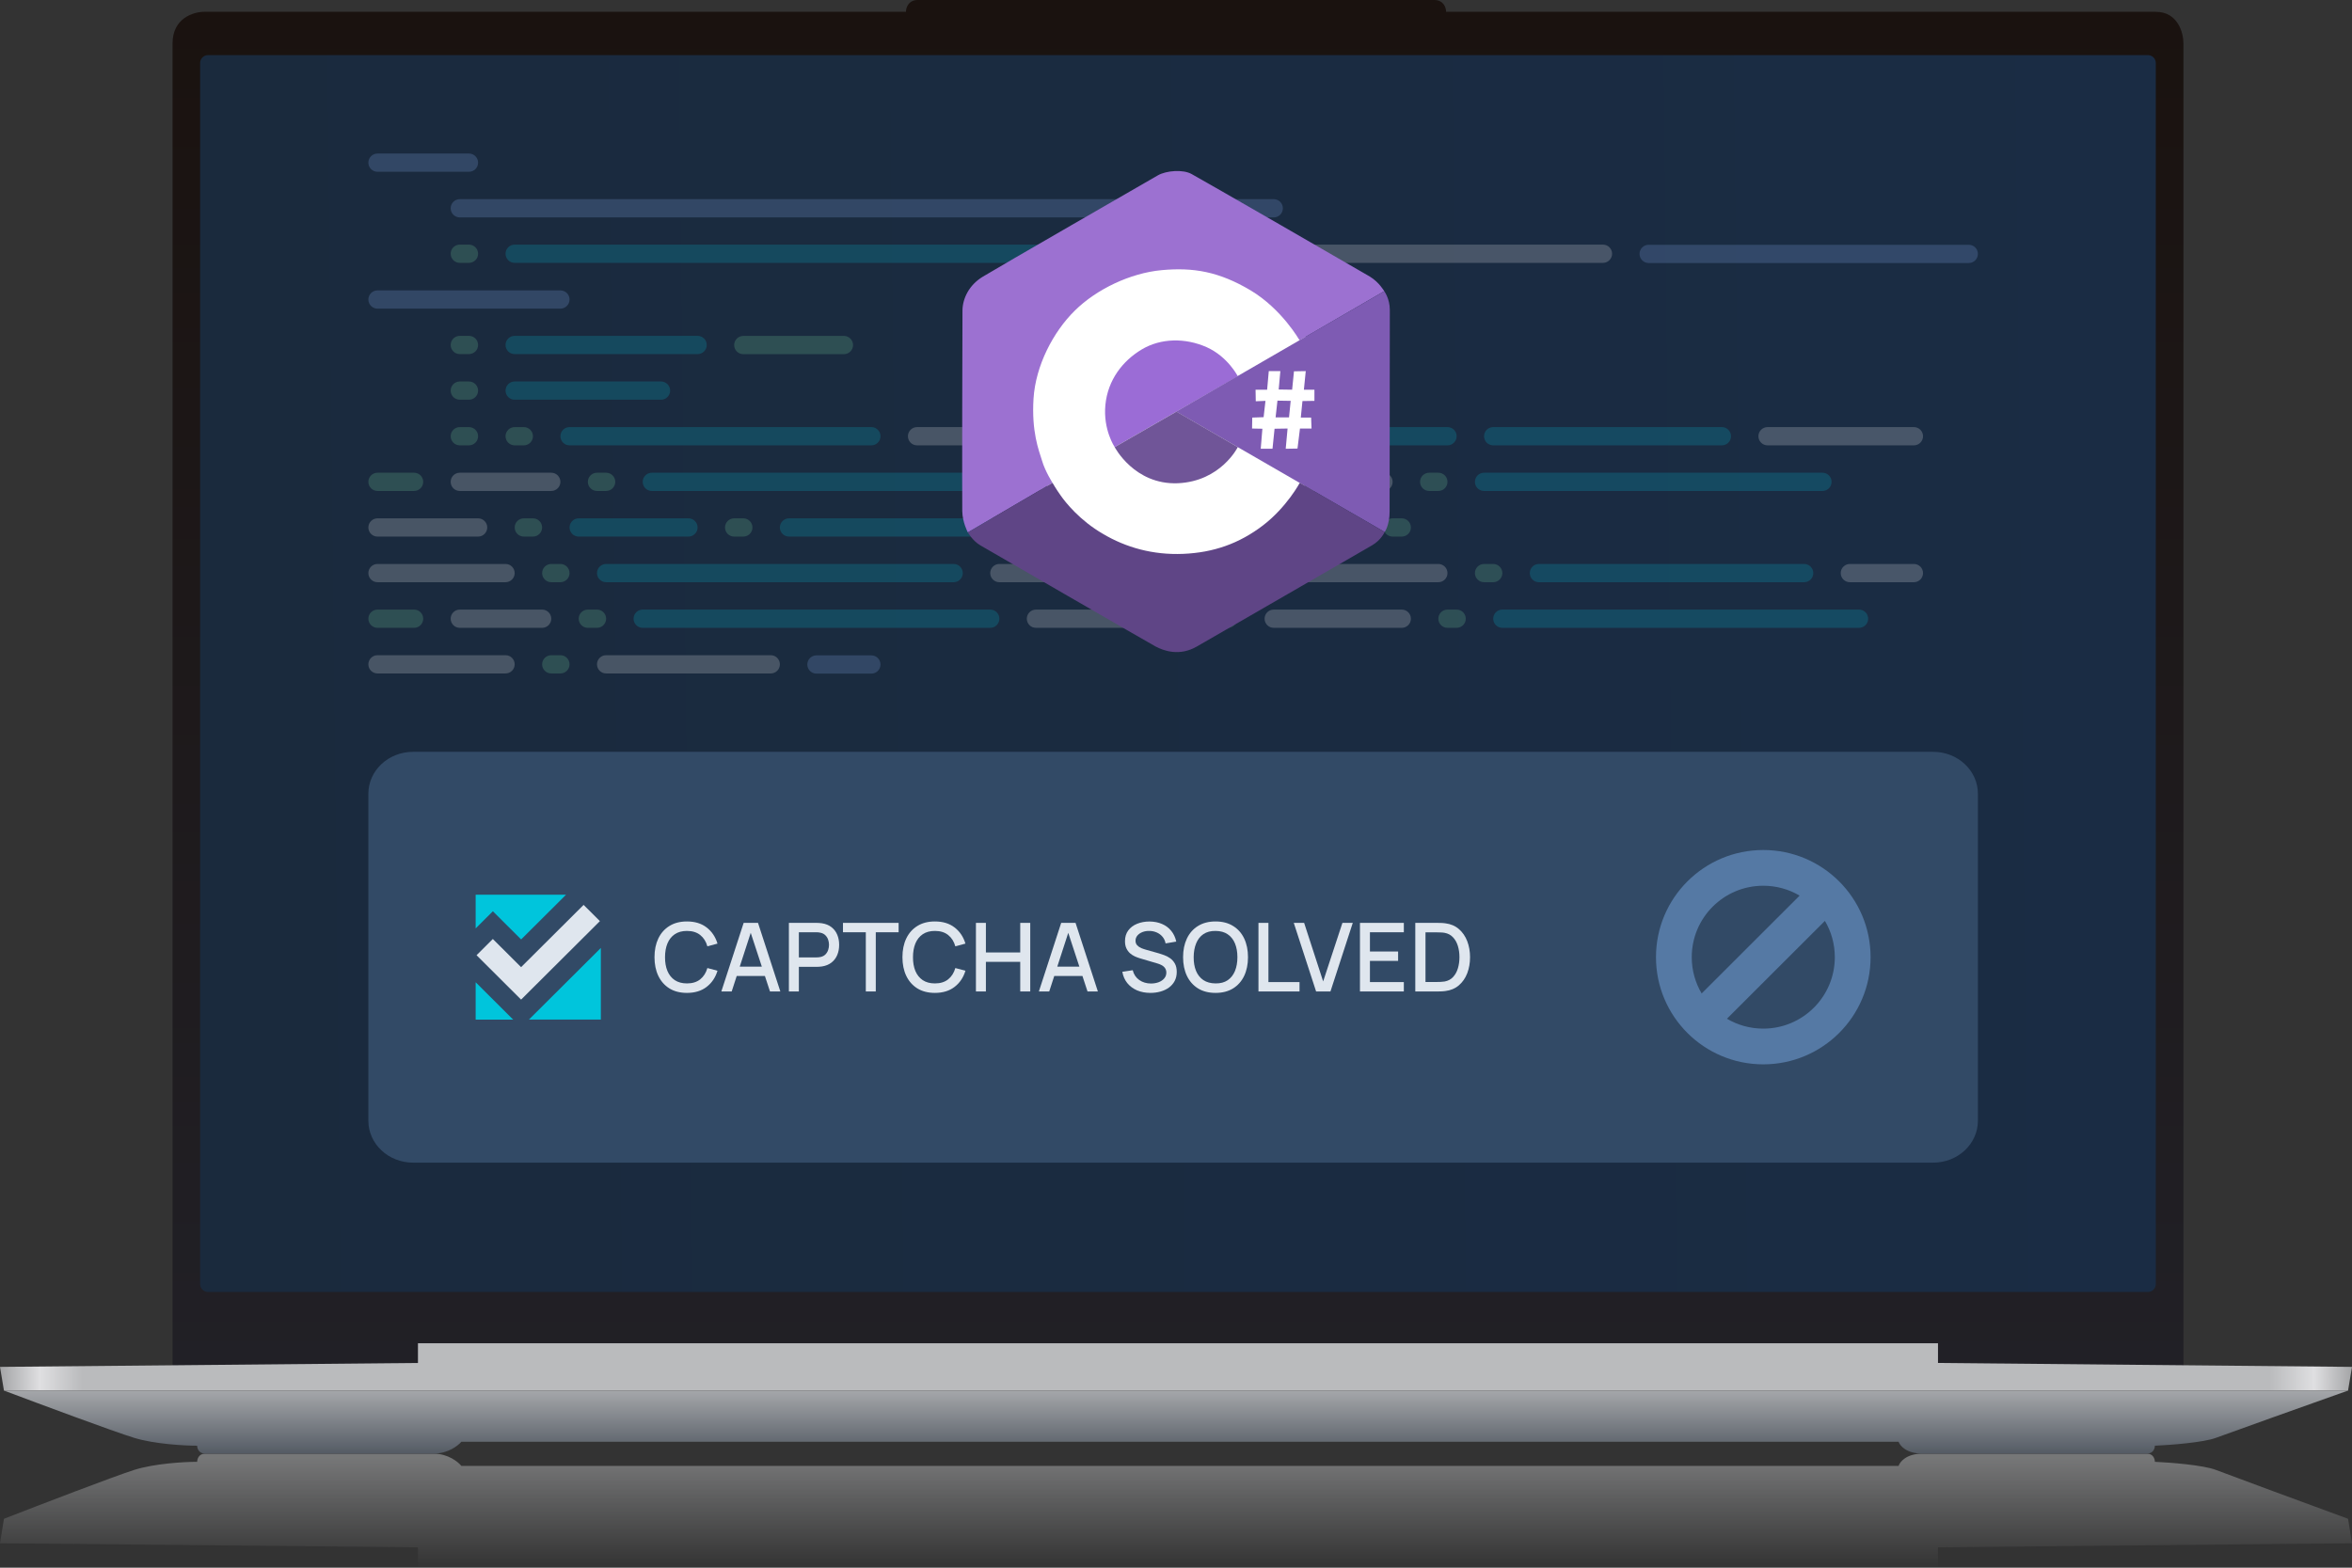 <svg width="330" height="220" viewBox="0 0 330 220" fill="none" xmlns="http://www.w3.org/2000/svg">
<rect x="0" y="0" width="330" height="220" fill="#333333" stroke="none"/>
<path d="M24.21 6.081V192.367H306.349V6.081C306.349 4.606 305.575 1.658 302.477 1.658H202.898C202.898 1.106 202.566 0 201.239 0H128.768C127.44 0 127.108 1.106 127.108 1.658H28.636C27.161 1.658 24.21 2.543 24.21 6.081Z" fill="url(#paint0_linear_4752_213)"/>
<path d="M0 216.573L0.553 213.146L0.636 213.139H0.556C5.443 211.235 15.935 207.199 18.812 206.285C21.689 205.371 25.912 205.142 27.663 205.142C27.663 204.762 27.885 204 28.77 204H60.856C62.848 204 64.268 205.142 64.729 205.714H266.383C266.568 205.142 267.49 204 269.703 204H301.236C302.121 204 302.342 204.762 302.342 205.142C304.463 205.238 309.147 205.599 310.917 206.285C312.687 206.97 324.01 211.14 329.45 213.139H329.35L329.447 213.146L330 216.573L271.913 217.144V220H58.641V217.144L0 216.573Z" fill="url(#paint1_linear_4752_213)"/>
<path d="M0.553 195.137L0 191.821L58.641 191.268V188.504H271.913V191.268L330 191.821L329.447 195.137H0.553Z" fill="url(#paint2_linear_4752_213)"/>
<path d="M310.917 201.777C312.687 201.114 324.01 197.079 329.45 195.144H0.556C5.443 196.986 15.935 200.893 18.812 201.777C21.689 202.662 25.912 202.883 27.663 202.883C27.663 203.251 27.885 203.988 28.77 203.988H60.856C62.848 203.988 64.268 202.883 64.729 202.33H266.383C266.568 202.883 267.49 203.988 269.703 203.988H301.236C302.121 203.988 302.342 203.251 302.342 202.883C304.463 202.791 309.147 202.44 310.917 201.777Z" fill="url(#paint3_linear_4752_213)"/>
<path d="M28.078 8.841C28.078 8.23 28.573 7.735 29.184 7.735H301.365C301.976 7.735 302.472 8.23 302.472 8.841V180.202C302.472 180.813 301.976 181.308 301.365 181.308H29.184C28.573 181.308 28.078 180.813 28.078 180.202V8.841Z" fill="url(#paint4_linear_4752_213)"/>
<path d="M51.683 111.39C51.683 108.141 54.491 105.507 57.956 105.507H271.239C274.704 105.507 277.512 108.141 277.512 111.39V157.276C277.512 160.525 274.704 163.159 271.239 163.159H57.956C54.491 163.159 51.683 160.525 51.683 157.276V111.39Z" fill="#324A66"/>
<path fill-rule="evenodd" clip-rule="evenodd" d="M262.454 134.325C262.454 142.631 255.714 149.364 247.399 149.364C239.084 149.364 232.344 142.631 232.344 134.325C232.344 126.018 239.084 119.285 247.399 119.285C255.714 119.285 262.454 126.018 262.454 134.325ZM257.436 134.325C257.436 139.862 252.942 144.351 247.399 144.351C245.537 144.351 243.794 143.845 242.3 142.963L256.046 129.231C256.929 130.724 257.436 132.465 257.436 134.325ZM238.752 139.418L252.497 125.686C251.003 124.804 249.26 124.298 247.399 124.298C241.856 124.298 237.362 128.787 237.362 134.325C237.362 136.184 237.869 137.925 238.752 139.418Z" fill="#5579A4"/>
<path d="M73.113 140.279L84.171 129.264L81.884 126.987L73.113 135.725L69.147 131.772L66.863 134.049L73.113 140.279Z" fill="#DFE6EE"/>
<path d="M79.42 125.559H66.738V130.289L69.153 127.882L73.118 131.836L79.42 125.559Z" fill="#00C5DC"/>
<path d="M74.216 143.078H84.302V133.029L74.216 143.078Z" fill="#00C5DC"/>
<path d="M66.738 143.084H71.998L66.738 137.843V143.084Z" fill="#00C5DC"/>
<path d="M96.385 139.337C95.422 139.337 94.601 139.128 93.923 138.709C93.245 138.285 92.725 137.697 92.364 136.944C92.007 136.191 91.829 135.317 91.829 134.324C91.829 133.33 92.007 132.457 92.364 131.704C92.725 130.95 93.245 130.364 93.923 129.946C94.601 129.522 95.422 129.311 96.385 129.311C97.496 129.311 98.415 129.591 99.142 130.153C99.874 130.714 100.382 131.47 100.668 132.419L99.249 132.8C99.062 132.127 98.727 131.599 98.246 131.216C97.768 130.832 97.148 130.641 96.385 130.641C95.703 130.641 95.134 130.794 94.679 131.102C94.224 131.409 93.881 131.839 93.649 132.392C93.421 132.945 93.307 133.588 93.307 134.324C93.303 135.059 93.414 135.703 93.642 136.256C93.874 136.808 94.217 137.238 94.672 137.546C95.132 137.853 95.703 138.007 96.385 138.007C97.148 138.007 97.768 137.815 98.246 137.432C98.727 137.044 99.062 136.516 99.249 135.848L100.668 136.229C100.382 137.178 99.874 137.933 99.142 138.495C98.415 139.056 97.496 139.337 96.385 139.337Z" fill="#DFE6EE"/>
<path d="M101.209 139.136L104.34 129.511H106.354L109.486 139.136H108.034L105.15 130.353H105.511L102.661 139.136H101.209ZM102.835 136.964V135.654H107.867V136.964H102.835Z" fill="#DFE6EE"/>
<path d="M110.686 139.136V129.511H114.581C114.674 129.511 114.79 129.516 114.929 129.524C115.067 129.529 115.199 129.542 115.323 129.565C115.859 129.649 116.305 129.832 116.662 130.113C117.023 130.393 117.293 130.748 117.471 131.175C117.65 131.603 117.739 132.076 117.739 132.593C117.739 133.114 117.65 133.588 117.471 134.016C117.293 134.444 117.023 134.798 116.662 135.079C116.305 135.36 115.859 135.543 115.323 135.627C115.199 135.645 115.065 135.658 114.922 135.667C114.784 135.676 114.67 135.681 114.581 135.681H112.085V139.136H110.686ZM112.085 134.357H114.527C114.616 134.357 114.715 134.353 114.822 134.344C114.933 134.335 115.038 134.319 115.136 134.297C115.422 134.23 115.651 134.108 115.825 133.929C115.999 133.747 116.124 133.537 116.2 133.301C116.276 133.065 116.314 132.829 116.314 132.593C116.314 132.356 116.276 132.122 116.2 131.891C116.124 131.655 115.999 131.447 115.825 131.269C115.651 131.086 115.422 130.962 115.136 130.895C115.038 130.868 114.933 130.85 114.822 130.841C114.715 130.832 114.616 130.828 114.527 130.828H112.085V134.357Z" fill="#DFE6EE"/>
<path d="M121.479 139.136V130.828H118.274V129.511H126.082V130.828H122.877V139.136H121.479Z" fill="#DFE6EE"/>
<path d="M131.175 139.337C130.211 139.337 129.39 139.128 128.712 138.709C128.034 138.285 127.514 137.697 127.153 136.944C126.796 136.191 126.618 135.317 126.618 134.324C126.618 133.33 126.796 132.457 127.153 131.704C127.514 130.95 128.034 130.364 128.712 129.946C129.39 129.522 130.211 129.311 131.175 129.311C132.285 129.311 133.204 129.591 133.931 130.153C134.663 130.714 135.171 131.47 135.457 132.419L134.038 132.8C133.851 132.127 133.517 131.599 133.035 131.216C132.557 130.832 131.937 130.641 131.175 130.641C130.492 130.641 129.923 130.794 129.468 131.102C129.013 131.409 128.67 131.839 128.438 132.392C128.21 132.945 128.097 133.588 128.097 134.324C128.092 135.059 128.204 135.703 128.431 136.256C128.663 136.808 129.007 137.238 129.462 137.546C129.921 137.853 130.492 138.007 131.175 138.007C131.937 138.007 132.557 137.815 133.035 137.432C133.517 137.044 133.851 136.516 134.038 135.848L135.457 136.229C135.171 137.178 134.663 137.933 133.931 138.495C133.204 139.056 132.285 139.337 131.175 139.337Z" fill="#DFE6EE"/>
<path d="M136.929 139.136V129.511H138.327V133.662H143.145V129.511H144.55V139.136H143.145V134.979H138.327V139.136H136.929Z" fill="#DFE6EE"/>
<path d="M145.761 139.136L148.892 129.511H150.906L154.038 139.136H152.586L149.702 130.353H150.063L147.213 139.136H145.761ZM147.387 136.964V135.654H152.418V136.964H147.387Z" fill="#DFE6EE"/>
<path d="M161.41 139.337C160.719 139.337 160.094 139.219 159.536 138.983C158.983 138.742 158.526 138.401 158.165 137.96C157.808 137.514 157.576 136.986 157.469 136.376L158.928 136.155C159.075 136.743 159.383 137.202 159.851 137.532C160.319 137.858 160.866 138.02 161.49 138.02C161.878 138.02 162.235 137.96 162.561 137.84C162.887 137.715 163.147 137.539 163.344 137.312C163.545 137.08 163.645 136.804 163.645 136.483C163.645 136.309 163.614 136.155 163.551 136.022C163.493 135.888 163.411 135.772 163.304 135.674C163.201 135.571 163.074 135.485 162.922 135.413C162.775 135.338 162.612 135.273 162.434 135.219L159.965 134.491C159.724 134.42 159.478 134.328 159.229 134.217C158.979 134.101 158.749 133.952 158.539 133.769C158.334 133.582 158.167 133.352 158.038 133.08C157.908 132.804 157.844 132.47 157.844 132.078C157.844 131.485 157.995 130.984 158.299 130.574C158.606 130.159 159.021 129.848 159.543 129.638C160.065 129.424 160.649 129.317 161.296 129.317C161.948 129.326 162.53 129.442 163.043 129.665C163.56 129.888 163.988 130.208 164.327 130.627C164.671 131.042 164.907 131.545 165.037 132.138L163.538 132.392C163.471 132.031 163.328 131.721 163.11 131.463C162.891 131.2 162.623 130.999 162.307 130.861C161.99 130.719 161.646 130.645 161.276 130.641C160.919 130.632 160.591 130.685 160.293 130.801C159.998 130.917 159.762 131.08 159.583 131.289C159.409 131.499 159.322 131.739 159.322 132.011C159.322 132.278 159.4 132.494 159.557 132.659C159.713 132.824 159.904 132.956 160.132 133.054C160.364 133.147 160.594 133.225 160.821 133.288L162.601 133.789C162.824 133.851 163.076 133.936 163.357 134.043C163.643 134.146 163.917 134.29 164.18 134.477C164.448 134.665 164.669 134.914 164.843 135.226C165.017 135.534 165.104 135.921 165.104 136.389C165.104 136.875 165.005 137.303 164.809 137.673C164.613 138.038 164.343 138.345 164 138.595C163.66 138.84 163.268 139.025 162.822 139.15C162.376 139.275 161.905 139.337 161.41 139.337Z" fill="#DFE6EE"/>
<path d="M170.551 139.337C169.587 139.337 168.767 139.128 168.089 138.709C167.411 138.285 166.891 137.697 166.53 136.944C166.173 136.191 165.994 135.317 165.994 134.324C165.994 133.33 166.173 132.457 166.53 131.704C166.891 130.95 167.411 130.364 168.089 129.946C168.767 129.522 169.587 129.311 170.551 129.311C171.51 129.311 172.329 129.522 173.007 129.946C173.689 130.364 174.209 130.95 174.566 131.704C174.923 132.457 175.101 133.33 175.101 134.324C175.101 135.317 174.923 136.191 174.566 136.944C174.209 137.697 173.689 138.285 173.007 138.709C172.329 139.128 171.51 139.337 170.551 139.337ZM170.551 138.007C171.233 138.016 171.8 137.866 172.251 137.559C172.706 137.247 173.047 136.815 173.274 136.262C173.502 135.705 173.616 135.059 173.616 134.324C173.616 133.588 173.502 132.947 173.274 132.399C173.047 131.846 172.706 131.416 172.251 131.109C171.8 130.801 171.233 130.645 170.551 130.641C169.868 130.632 169.3 130.781 168.845 131.089C168.394 131.396 168.055 131.828 167.828 132.385C167.6 132.942 167.484 133.588 167.48 134.324C167.475 135.059 167.587 135.703 167.814 136.256C168.042 136.804 168.383 137.231 168.838 137.539C169.297 137.846 169.868 138.002 170.551 138.007Z" fill="#DFE6EE"/>
<path d="M176.57 139.136V129.511H177.968V137.82H182.331V139.136H176.57Z" fill="#DFE6EE"/>
<path d="M184.657 139.136L181.525 129.511H182.977L185.647 137.726L188.35 129.511H189.802L186.671 139.136H184.657Z" fill="#DFE6EE"/>
<path d="M190.811 139.136V129.511H196.967V130.828H192.21V133.528H196.164V134.845H192.21V137.82H196.967V139.136H190.811Z" fill="#DFE6EE"/>
<path d="M198.574 139.136V129.511H201.592C201.681 129.511 201.846 129.513 202.087 129.518C202.333 129.522 202.567 129.54 202.79 129.571C203.544 129.665 204.177 129.934 204.69 130.38C205.208 130.826 205.598 131.392 205.861 132.078C206.124 132.76 206.256 133.508 206.256 134.324C206.256 135.144 206.124 135.897 205.861 136.583C205.598 137.265 205.208 137.829 204.69 138.274C204.177 138.715 203.544 138.983 202.79 139.076C202.567 139.107 202.333 139.125 202.087 139.13C201.846 139.134 201.681 139.136 201.592 139.136H198.574ZM200.006 137.806H201.592C201.744 137.806 201.924 137.802 202.134 137.793C202.344 137.784 202.529 137.766 202.689 137.739C203.18 137.646 203.577 137.434 203.88 137.104C204.188 136.77 204.414 136.36 204.556 135.875C204.699 135.389 204.77 134.872 204.77 134.324C204.77 133.758 204.697 133.234 204.55 132.753C204.402 132.267 204.175 131.862 203.867 131.536C203.564 131.207 203.171 130.997 202.689 130.908C202.529 130.877 202.341 130.859 202.127 130.855C201.918 130.846 201.739 130.841 201.592 130.841H200.006V137.806Z" fill="#DFE6EE"/>
<g opacity="0.2">
<path d="M162.031 35.608C162.031 34.901 162.606 34.328 163.314 34.328H224.904C225.613 34.328 226.187 34.901 226.187 35.608C226.187 36.315 225.613 36.889 224.904 36.889H163.314C162.606 36.889 162.031 36.315 162.031 35.608Z" fill="white"/>
<path d="M127.387 61.217C127.387 60.51 127.961 59.937 128.67 59.937H160.748C161.457 59.937 162.031 60.51 162.031 61.217C162.031 61.924 161.457 62.498 160.748 62.498H128.67C127.961 62.498 127.387 61.924 127.387 61.217Z" fill="white"/>
<path d="M246.717 61.217C246.717 60.51 247.292 59.937 248 59.937H268.53C269.239 59.937 269.813 60.51 269.813 61.217C269.813 61.924 269.239 62.498 268.53 62.498H248C247.292 62.498 246.717 61.924 246.717 61.217Z" fill="white"/>
<path d="M64.514 66.339C63.805 66.339 63.231 66.912 63.231 67.619C63.231 68.327 63.805 68.9 64.514 68.9H77.345C78.054 68.9 78.628 68.327 78.628 67.619C78.628 66.912 78.054 66.339 77.345 66.339H64.514Z" fill="white"/>
<path d="M146.634 66.339C145.925 66.339 145.351 66.912 145.351 67.619C145.351 68.327 145.925 68.9 146.634 68.9H164.597C165.306 68.9 165.88 68.327 165.88 67.619C165.88 66.912 165.306 66.339 164.597 66.339H146.634Z" fill="white"/>
<path d="M177.429 67.619C177.429 66.912 178.003 66.339 178.712 66.339H194.109C194.818 66.339 195.392 66.912 195.392 67.619C195.392 68.327 194.818 68.9 194.109 68.9H178.712C178.003 68.9 177.429 68.327 177.429 67.619Z" fill="white"/>
<path d="M52.966 72.741C52.257 72.741 51.683 73.315 51.683 74.022C51.683 74.729 52.257 75.302 52.966 75.302H67.08C67.789 75.302 68.363 74.729 68.363 74.022C68.363 73.315 67.789 72.741 67.08 72.741H52.966Z" fill="white"/>
<path d="M167.164 74.022C167.164 73.315 167.738 72.741 168.447 72.741H188.977C189.685 72.741 190.26 73.315 190.26 74.022C190.26 74.729 189.685 75.302 188.977 75.302H168.447C167.738 75.302 167.164 74.729 167.164 74.022Z" fill="white"/>
<path d="M52.966 79.144C52.257 79.144 51.683 79.717 51.683 80.424C51.683 81.131 52.257 81.704 52.966 81.704H70.93C71.638 81.704 72.213 81.131 72.213 80.424C72.213 79.717 71.638 79.144 70.93 79.144H52.966Z" fill="white"/>
<path d="M138.935 80.424C138.935 79.717 139.509 79.144 140.218 79.144H201.808C202.516 79.144 203.091 79.717 203.091 80.424C203.091 81.131 202.516 81.704 201.808 81.704H140.218C139.509 81.704 138.935 81.131 138.935 80.424Z" fill="white"/>
<path d="M259.548 79.144C258.84 79.144 258.265 79.717 258.265 80.424C258.265 81.131 258.84 81.704 259.548 81.704H268.53C269.239 81.704 269.813 81.131 269.813 80.424C269.813 79.717 269.239 79.144 268.53 79.144H259.548Z" fill="white"/>
<path d="M63.231 86.826C63.231 86.119 63.805 85.546 64.514 85.546H76.062C76.771 85.546 77.345 86.119 77.345 86.826C77.345 87.533 76.771 88.107 76.062 88.107H64.514C63.805 88.107 63.231 87.533 63.231 86.826Z" fill="white"/>
<path d="M144.067 86.826C144.067 86.119 144.642 85.546 145.351 85.546H164.597C165.306 85.546 165.88 86.119 165.88 86.826C165.88 87.533 165.306 88.107 164.597 88.107H145.351C144.642 88.107 144.067 87.533 144.067 86.826Z" fill="white"/>
<path d="M177.429 86.826C177.429 86.119 178.003 85.546 178.712 85.546H196.675C197.384 85.546 197.959 86.119 197.959 86.826C197.959 87.533 197.384 88.107 196.675 88.107H178.712C178.003 88.107 177.429 87.533 177.429 86.826Z" fill="white"/>
<path d="M51.683 93.228C51.683 92.521 52.257 91.948 52.966 91.948H70.93C71.638 91.948 72.213 92.521 72.213 93.228C72.213 93.936 71.638 94.509 70.93 94.509H52.966C52.257 94.509 51.683 93.936 51.683 93.228Z" fill="white"/>
<path d="M83.761 93.228C83.761 92.521 84.335 91.948 85.044 91.948H108.14C108.849 91.948 109.423 92.521 109.423 93.228C109.423 93.936 108.849 94.509 108.14 94.509H85.044C84.335 94.509 83.761 93.936 83.761 93.228Z" fill="white"/>
<path d="M70.93 35.608C70.93 34.901 71.504 34.328 72.213 34.328H156.899C157.608 34.328 158.182 34.901 158.182 35.608C158.182 36.315 157.608 36.889 156.899 36.889H72.213C71.504 36.889 70.93 36.315 70.93 35.608Z" fill="#00C5DC"/>
<path d="M70.93 48.413C70.93 47.706 71.504 47.132 72.213 47.132H97.875C98.584 47.132 99.159 47.706 99.159 48.413C99.159 49.12 98.584 49.693 97.875 49.693H72.213C71.504 49.693 70.93 49.12 70.93 48.413Z" fill="#00C5DC"/>
<path d="M70.93 54.815C70.93 54.108 71.504 53.534 72.213 53.534H92.743C93.451 53.534 94.026 54.108 94.026 54.815C94.026 55.522 93.451 56.095 92.743 56.095H72.213C71.504 56.095 70.93 55.522 70.93 54.815Z" fill="#00C5DC"/>
<path d="M78.629 61.217C78.629 60.51 79.203 59.937 79.912 59.937H122.255C122.963 59.937 123.538 60.51 123.538 61.217C123.538 61.924 122.963 62.498 122.255 62.498H79.912C79.203 62.498 78.629 61.924 78.629 61.217Z" fill="#00C5DC"/>
<path d="M181.278 61.217C181.278 60.51 181.853 59.937 182.561 59.937H203.091C203.8 59.937 204.374 60.51 204.374 61.217C204.374 61.924 203.8 62.498 203.091 62.498H182.561C181.853 62.498 181.278 61.924 181.278 61.217Z" fill="#00C5DC"/>
<path d="M208.224 61.217C208.224 60.51 208.798 59.937 209.507 59.937H241.585C242.294 59.937 242.868 60.51 242.868 61.217C242.868 61.924 242.294 62.498 241.585 62.498H209.507C208.798 62.498 208.224 61.924 208.224 61.217Z" fill="#00C5DC"/>
<path d="M90.177 67.619C90.177 66.912 90.751 66.339 91.46 66.339H140.218C140.927 66.339 141.501 66.912 141.501 67.619C141.501 68.327 140.927 68.9 140.218 68.9H91.46C90.751 68.9 90.177 68.327 90.177 67.619Z" fill="#00C5DC"/>
<path d="M206.941 67.619C206.941 66.912 207.515 66.339 208.224 66.339H255.699C256.408 66.339 256.982 66.912 256.982 67.619C256.982 68.327 256.408 68.9 255.699 68.9H208.224C207.515 68.9 206.941 68.327 206.941 67.619Z" fill="#00C5DC"/>
<path d="M88.894 86.826C88.894 86.119 89.468 85.546 90.177 85.546H138.935C139.644 85.546 140.218 86.119 140.218 86.826C140.218 87.533 139.644 88.107 138.935 88.107H90.177C89.468 88.107 88.894 87.533 88.894 86.826Z" fill="#00C5DC"/>
<path d="M79.912 74.022C79.912 73.314 80.486 72.741 81.195 72.741H96.592C97.301 72.741 97.875 73.314 97.875 74.022C97.875 74.729 97.301 75.302 96.592 75.302H81.195C80.486 75.302 79.912 74.729 79.912 74.022Z" fill="#00C5DC"/>
<path d="M109.423 74.022C109.423 73.314 109.998 72.741 110.707 72.741H162.031C162.74 72.741 163.315 73.314 163.315 74.022C163.315 74.729 162.74 75.302 162.031 75.302H110.707C109.998 75.302 109.423 74.729 109.423 74.022Z" fill="#00C5DC"/>
<path d="M83.761 80.424C83.761 79.717 84.335 79.144 85.044 79.144H133.803C134.511 79.144 135.086 79.717 135.086 80.424C135.086 81.131 134.511 81.704 133.803 81.704H85.044C84.335 81.704 83.761 81.131 83.761 80.424Z" fill="#00C5DC"/>
<path d="M214.639 80.424C214.639 79.717 215.214 79.144 215.923 79.144H253.133C253.842 79.144 254.416 79.717 254.416 80.424C254.416 81.131 253.842 81.704 253.133 81.704H215.923C215.214 81.704 214.639 81.131 214.639 80.424Z" fill="#00C5DC"/>
<path d="M209.507 86.826C209.507 86.119 210.081 85.546 210.79 85.546H260.832C261.54 85.546 262.115 86.119 262.115 86.826C262.115 87.533 261.54 88.107 260.832 88.107H210.79C210.081 88.107 209.507 87.533 209.507 86.826Z" fill="#00C5DC"/>
<path d="M169.73 86.826C169.73 86.119 170.304 85.546 171.013 85.546H172.296C173.005 85.546 173.579 86.119 173.579 86.826C173.579 87.533 173.005 88.107 172.296 88.107H171.013C170.304 88.107 169.73 87.533 169.73 86.826Z" fill="#7EDFA6"/>
<path d="M201.808 86.826C201.808 86.119 202.382 85.546 203.091 85.546H204.374C205.083 85.546 205.657 86.119 205.657 86.826C205.657 87.533 205.083 88.107 204.374 88.107H203.091C202.382 88.107 201.808 87.533 201.808 86.826Z" fill="#7EDFA6"/>
<path d="M51.683 86.826C51.683 86.119 52.257 85.546 52.966 85.546H58.098C58.807 85.546 59.381 86.119 59.381 86.826C59.381 87.533 58.807 88.107 58.098 88.107H52.966C52.257 88.107 51.683 87.533 51.683 86.826Z" fill="#7EDFA6"/>
<path d="M51.683 67.619C51.683 66.912 52.257 66.339 52.966 66.339H58.098C58.807 66.339 59.381 66.912 59.381 67.619C59.381 68.327 58.807 68.9 58.098 68.9H52.966C52.257 68.9 51.683 68.327 51.683 67.619Z" fill="#7EDFA6"/>
<path d="M63.231 35.608C63.231 34.901 63.805 34.328 64.514 34.328H65.797C66.506 34.328 67.08 34.901 67.08 35.608C67.08 36.315 66.506 36.889 65.797 36.889H64.514C63.805 36.889 63.231 36.315 63.231 35.608Z" fill="#7EDFA6"/>
<path d="M63.231 48.413C63.231 47.706 63.805 47.132 64.514 47.132H65.797C66.506 47.132 67.08 47.706 67.08 48.413C67.08 49.12 66.506 49.693 65.797 49.693H64.514C63.805 49.693 63.231 49.12 63.231 48.413Z" fill="#7EDFA6"/>
<path d="M63.231 54.815C63.231 54.108 63.805 53.534 64.514 53.534H65.797C66.506 53.534 67.08 54.108 67.08 54.815C67.08 55.522 66.506 56.095 65.797 56.095H64.514C63.805 56.095 63.231 55.522 63.231 54.815Z" fill="#7EDFA6"/>
<path d="M63.231 61.217C63.231 60.51 63.805 59.937 64.514 59.937H65.797C66.506 59.937 67.08 60.51 67.08 61.217C67.08 61.924 66.506 62.498 65.797 62.498H64.514C63.805 62.498 63.231 61.924 63.231 61.217Z" fill="#7EDFA6"/>
<path d="M70.93 61.217C70.93 60.51 71.504 59.937 72.213 59.937H73.496C74.204 59.937 74.779 60.51 74.779 61.217C74.779 61.924 74.204 62.498 73.496 62.498H72.213C71.504 62.498 70.93 61.924 70.93 61.217Z" fill="#7EDFA6"/>
<path d="M165.88 61.217C165.88 60.51 166.455 59.937 167.164 59.937H168.447C169.155 59.937 169.73 60.51 169.73 61.217C169.73 61.924 169.155 62.498 168.447 62.498H167.164C166.455 62.498 165.88 61.924 165.88 61.217Z" fill="#7EDFA6"/>
<path d="M173.579 61.217C173.579 60.51 174.154 59.937 174.862 59.937H176.145C176.854 59.937 177.429 60.51 177.429 61.217C177.429 61.924 176.854 62.498 176.145 62.498H174.862C174.154 62.498 173.579 61.924 173.579 61.217Z" fill="#7EDFA6"/>
<path d="M82.478 67.619C82.478 66.912 83.052 66.339 83.761 66.339H85.044C85.752 66.339 86.327 66.912 86.327 67.619C86.327 68.327 85.752 68.9 85.044 68.9H83.761C83.052 68.9 82.478 68.327 82.478 67.619Z" fill="#7EDFA6"/>
<path d="M169.73 67.619C169.73 66.912 170.304 66.339 171.013 66.339H172.296C173.005 66.339 173.579 66.912 173.579 67.619C173.579 68.327 173.005 68.9 172.296 68.9H171.013C170.304 68.9 169.73 68.327 169.73 67.619Z" fill="#7EDFA6"/>
<path d="M199.242 67.619C199.242 66.912 199.816 66.339 200.525 66.339H201.808C202.517 66.339 203.091 66.912 203.091 67.619C203.091 68.327 202.517 68.9 201.808 68.9H200.525C199.816 68.9 199.242 68.327 199.242 67.619Z" fill="#7EDFA6"/>
<path d="M72.213 74.022C72.213 73.314 72.787 72.741 73.496 72.741H74.779C75.487 72.741 76.062 73.314 76.062 74.022C76.062 74.729 75.487 75.302 74.779 75.302H73.496C72.787 75.302 72.213 74.729 72.213 74.022Z" fill="#7EDFA6"/>
<path d="M101.724 74.022C101.724 73.314 102.299 72.741 103.008 72.741H104.291C104.999 72.741 105.574 73.314 105.574 74.022C105.574 74.729 104.999 75.302 104.291 75.302H103.008C102.299 75.302 101.724 74.729 101.724 74.022Z" fill="#7EDFA6"/>
<path d="M194.109 74.022C194.109 73.314 194.684 72.741 195.392 72.741H196.675C197.384 72.741 197.959 73.314 197.959 74.022C197.959 74.729 197.384 75.302 196.675 75.302H195.392C194.684 75.302 194.109 74.729 194.109 74.022Z" fill="#7EDFA6"/>
<path d="M76.062 80.424C76.062 79.717 76.636 79.144 77.345 79.144H78.628C79.337 79.144 79.911 79.717 79.911 80.424C79.911 81.131 79.337 81.704 78.628 81.704H77.345C76.636 81.704 76.062 81.131 76.062 80.424Z" fill="#7EDFA6"/>
<path d="M206.94 80.424C206.94 79.717 207.515 79.144 208.224 79.144H209.507C210.215 79.144 210.79 79.717 210.79 80.424C210.79 81.131 210.215 81.704 209.507 81.704H208.224C207.515 81.704 206.94 81.131 206.94 80.424Z" fill="#7EDFA6"/>
<path d="M81.194 86.826C81.194 86.119 81.769 85.546 82.478 85.546H83.761C84.469 85.546 85.044 86.119 85.044 86.826C85.044 87.533 84.469 88.107 83.761 88.107H82.478C81.769 88.107 81.194 87.533 81.194 86.826Z" fill="#7EDFA6"/>
<path d="M76.062 93.228C76.062 92.521 76.636 91.948 77.345 91.948H78.628C79.337 91.948 79.911 92.521 79.911 93.228C79.911 93.936 79.337 94.509 78.628 94.509H77.345C76.636 94.509 76.062 93.936 76.062 93.228Z" fill="#7EDFA6"/>
<path d="M103.008 48.423C103.008 47.716 103.583 47.142 104.291 47.142H118.406C119.114 47.142 119.689 47.716 119.689 48.423C119.689 49.13 119.114 49.703 118.406 49.703H104.291C103.583 49.703 103.008 49.13 103.008 48.423Z" fill="#7EDFA6"/>
<path d="M51.683 22.827C51.683 22.119 52.257 21.546 52.966 21.546H65.797C66.506 21.546 67.08 22.119 67.08 22.827C67.08 23.534 66.506 24.107 65.797 24.107H52.966C52.257 24.107 51.683 23.534 51.683 22.827Z" fill="#92B9FF"/>
<path d="M63.231 29.229C63.231 28.522 63.805 27.948 64.514 27.948H178.712C179.42 27.948 179.995 28.522 179.995 29.229C179.995 29.936 179.42 30.509 178.712 30.509H64.514C63.805 30.509 63.231 29.936 63.231 29.229Z" fill="#92B9FF"/>
<path d="M231.32 34.351C230.611 34.351 230.037 34.924 230.037 35.631C230.037 36.338 230.611 36.912 231.32 36.912H276.229C276.938 36.912 277.512 36.338 277.512 35.631C277.512 34.924 276.938 34.351 276.229 34.351H231.32Z" fill="#92B9FF"/>
<path d="M113.272 93.251C113.272 92.544 113.847 91.971 114.556 91.971H122.254C122.963 91.971 123.537 92.544 123.537 93.251C123.537 93.959 122.963 94.532 122.254 94.532H114.556C113.847 94.532 113.272 93.959 113.272 93.251Z" fill="#92B9FF"/>
<path d="M52.966 40.753C52.257 40.753 51.683 41.326 51.683 42.033C51.683 42.74 52.257 43.314 52.966 43.314H78.628C79.337 43.314 79.911 42.74 79.911 42.033C79.911 41.326 79.337 40.753 78.628 40.753H52.966Z" fill="#92B9FF"/>
</g>
<circle cx="165" cy="57.636" r="20.909" fill="white"/>
<path fill-rule="evenodd" clip-rule="evenodd" d="M135.794 74.713C135.794 74.713 135.041 73.322 135.012 71.728C134.983 70.106 135.012 45.183 135.041 43.531C135.07 41.879 135.968 39.996 137.881 38.836C139.765 37.677 161.297 25.274 162.456 24.607C163.615 23.941 165.991 23.738 167.208 24.433C168.455 25.1 190.827 37.996 192.189 38.807C193.522 39.619 194.218 40.865 194.218 40.865L182.336 47.762C182.336 47.762 179.873 43.386 175.468 40.749C171.034 38.112 167.44 37.503 163.006 37.909C158.573 38.315 153.82 40.604 150.806 43.589C147.763 46.574 145.3 51.327 145.01 55.934C144.72 60.571 145.734 63.15 146.198 64.628C146.633 66.135 147.676 67.758 147.676 67.758L135.794 74.713Z" fill="#9C71D1"/>
<path fill-rule="evenodd" clip-rule="evenodd" d="M156.399 62.745L173.671 52.804C173.671 52.804 172.28 50.051 169.295 48.718C166.281 47.385 162.862 47.443 160.195 49.037C157.529 50.631 155.443 53.297 155.095 56.804C154.747 60.31 156.399 62.745 156.399 62.745Z" fill="#9B6CD6"/>
<path fill-rule="evenodd" clip-rule="evenodd" d="M194.218 40.865L165.035 57.76L194.276 74.656C194.276 74.656 194.971 73.757 194.971 71.758C194.971 69.729 195 45.067 195 43.473C195 41.908 194.218 40.865 194.218 40.865ZM178.018 52.08H179.641L179.409 54.66L181.293 54.689L181.553 52.109L183.205 52.08L182.944 54.689H184.422V56.254L182.742 56.282L182.51 58.601H183.959L184.017 60.137H182.394L182.046 62.948L180.394 62.977L180.655 60.137L178.829 60.166L178.54 62.977H176.888L177.12 60.166L175.671 60.137L175.699 58.601L177.293 58.543L177.554 56.254L176.192 56.311L176.163 54.689H177.786L178.018 52.08ZM179.235 56.224L178.974 58.572H180.858L181.09 56.254L179.235 56.224Z" fill="#7E5BB3"/>
<path fill-rule="evenodd" clip-rule="evenodd" d="M156.399 62.745C156.399 62.745 159.152 68.048 165.238 67.816C171.295 67.555 173.671 62.745 173.671 62.745L165.064 57.76L156.399 62.745Z" fill="#705598"/>
<path fill-rule="evenodd" clip-rule="evenodd" d="M147.676 67.758L135.794 74.713C135.794 74.713 136.461 75.902 137.562 76.539C138.664 77.177 160.891 90.044 162.108 90.71C163.354 91.377 165.528 92.101 167.904 90.739C170.309 89.348 191.262 77.264 192.537 76.51C193.812 75.757 194.276 74.656 194.276 74.656L182.365 67.758C182.365 67.758 180.539 71.178 177.207 73.728C173.874 76.278 170.251 77.553 165.991 77.727C161.76 77.901 157.964 76.829 154.747 74.916C151.502 73.033 149.502 70.511 148.835 69.555C148.169 68.628 147.676 67.758 147.676 67.758Z" fill="#5F4586"/>
<defs>
<linearGradient id="paint0_linear_4752_213" x1="165.28" y1="0" x2="165.28" y2="192.367" gradientUnits="userSpaceOnUse">
<stop stop-color="#1A120F"/>
<stop offset="1" stop-color="#212026"/>
</linearGradient>
<linearGradient id="paint1_linear_4752_213" x1="172" y1="204.5" x2="172" y2="220" gradientUnits="userSpaceOnUse">
<stop stop-color="#BABBBD" stop-opacity="0.5"/>
<stop offset="1" stop-color="#BABBBD" stop-opacity="0"/>
</linearGradient>
<linearGradient id="paint2_linear_4752_213" x1="0" y1="191.62" x2="330" y2="191.62" gradientUnits="userSpaceOnUse">
<stop stop-color="#A4A5A7"/>
<stop offset="0.017" stop-color="#DFDFE1"/>
<stop offset="0.035" stop-color="#BABBBD"/>
<stop offset="0.965" stop-color="#BABBBD"/>
<stop offset="0.984" stop-color="#DFDFE1"/>
<stop offset="1" stop-color="#A4A5A7"/>
</linearGradient>
<linearGradient id="paint3_linear_4752_213" x1="165.279" y1="195.144" x2="165.279" y2="206.199" gradientUnits="userSpaceOnUse">
<stop stop-color="#A5A7AA"/>
<stop offset="1" stop-color="#404853"/>
</linearGradient>
<linearGradient id="paint4_linear_4752_213" x1="302.472" y1="7.735" x2="26.206" y2="10.768" gradientUnits="userSpaceOnUse">
<stop stop-color="#1A2C44"/>
<stop offset="1" stop-color="#1A2A3D"/>
</linearGradient>
</defs>
</svg>
